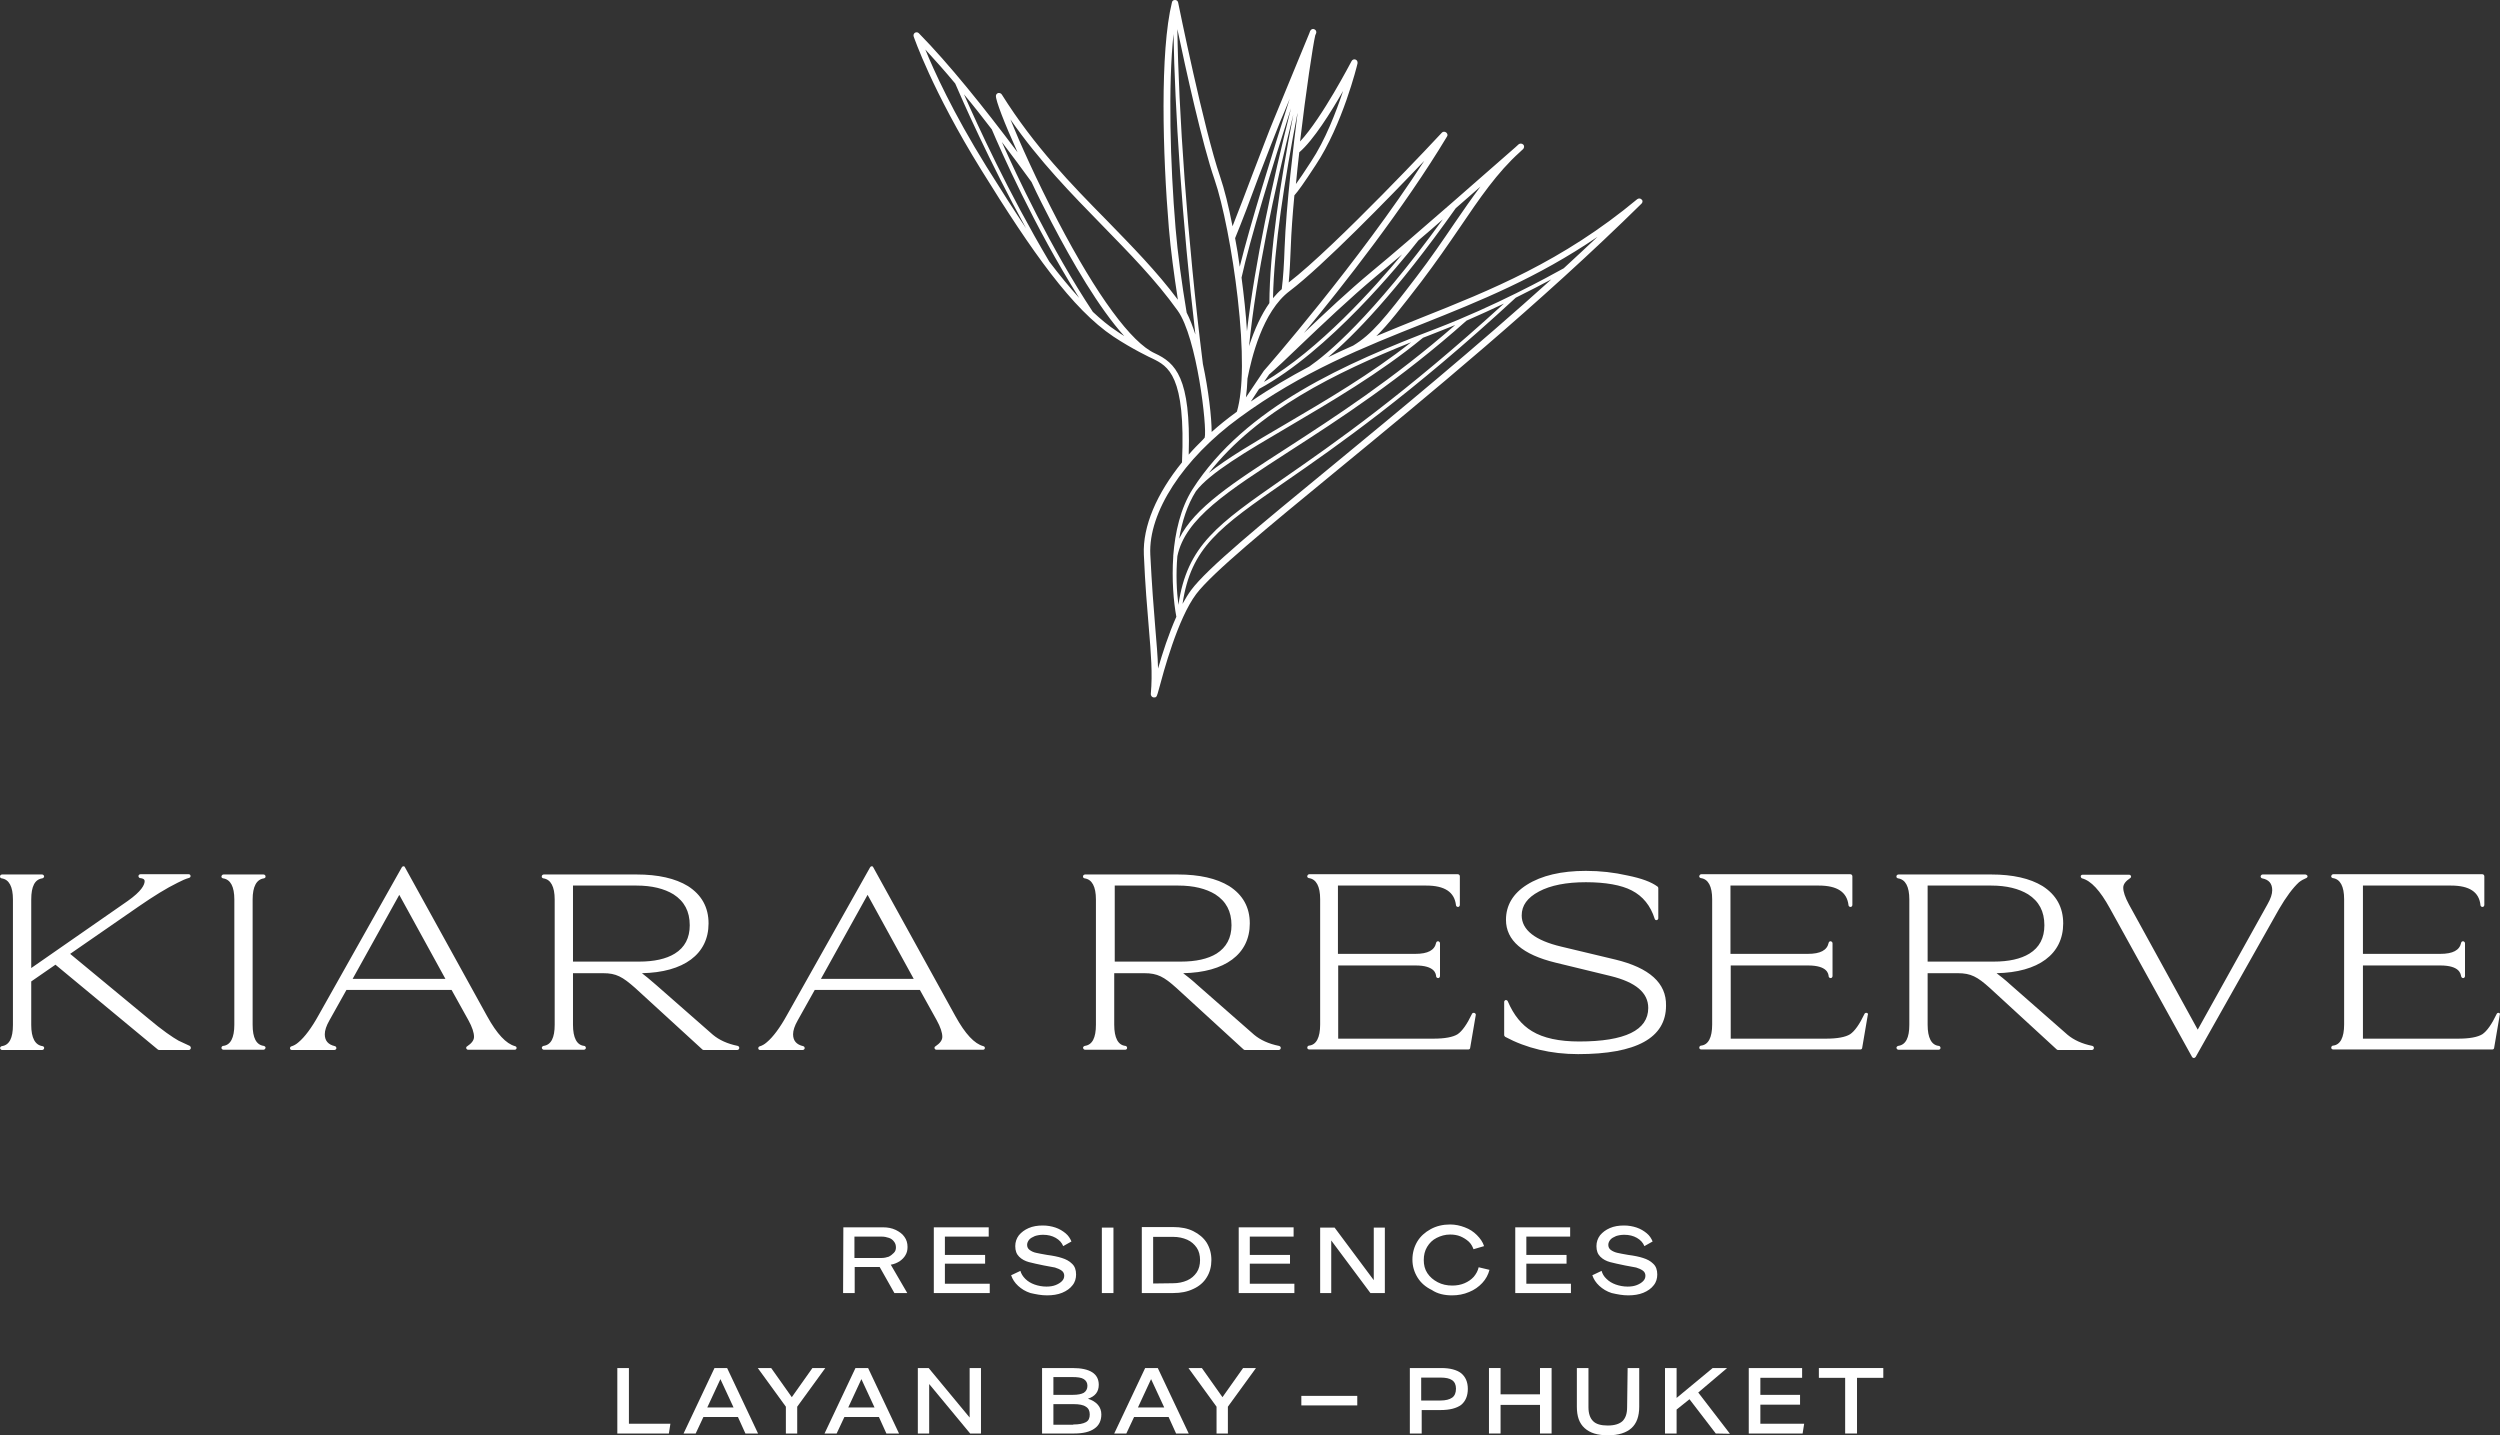<?xml version="1.0" encoding="UTF-8"?>
<svg id="_レイヤー_2" data-name="レイヤー 2" xmlns="http://www.w3.org/2000/svg" viewBox="0 0 970 556.9">
  <rect x="0" y="0" width="970" height="556.9" fill="#333333" stroke="none"/>
  <defs>
    <style>
      .cls-1 {
        fill: #fff;
      }
    </style>
  </defs>
  <g id="Layer_1" data-name="Layer 1">
    <g id="Logo">
      <path class="cls-1" d="M74.02,406.8c-.1.3-.4.6-.7.6h-11.6c-.2,0-.3-.1-.5-.2l-39.7-32.9-9.4,6.5v16.9c0,5,1.5,7.8,4.4,8.2.4.1.7.4.6.8,0,.4-.4.7-.8.7H.82c-.4,0-.7-.3-.8-.7,0-.4.3-.7.7-.8,2.9-.4,4.3-3.1,4.3-8.2v-48.7c0-5-1.5-7.8-4.4-8.2-.4-.1-.7-.4-.6-.8,0-.4.4-.7.8-.7h15.5c.4,0,.7.3.8.7,0,.4-.3.7-.7.8-2.9.4-4.3,3.1-4.3,8.2v26.6l37.4-26c5.4-3.8,6.6-6.3,6.6-7.7,0-.3,0-1-1.7-1.2-.4,0-.7-.4-.7-.8s.4-.7.8-.7h18.7c.4,0,.7.3.7.6.1.4-.2.7-.5.8-1.4.4-2.8,1-4.5,1.9-4.3,2.1-9.3,5.2-15.1,9.2l-26.6,18.4,30.1,24.9c5.8,4.9,9.7,7.5,12,8.8l4.3,2c.3.2.5.6.4,1ZM102.32,405.8c-2.9-.4-4.3-3.1-4.3-8.2v-48.6c0-5,1.5-7.8,4.4-8.2.4-.1.7-.4.6-.8,0-.4-.4-.7-.8-.7h-15.5c-.4,0-.7.3-.8.7s.2.7.6.8c2.9.4,4.4,3.2,4.4,8.2v48.6c0,5.1-1.5,7.9-4.3,8.2-.4,0-.7.4-.7.8s.4.7.8.7h15.5c.4,0,.7-.3.8-.7s-.3-.7-.7-.8ZM200.42,406.7c0,.4-.4.6-.7.6h-18.1c-.3,0-.6-.2-.7-.5-.1-.3,0-.7.3-.8,1.8-1.2,2.7-2.4,2.7-3.7,0-1.6-.7-3.8-2.2-6.5l-6.5-11.7h-40.8l-6.6,11.8c-1.2,2.1-1.8,3.9-1.8,5.4,0,2.5,1.3,4,3.9,4.6.4.1.6.4.6.8s-.4.7-.8.7h-16.5c-.4,0-.7-.3-.7-.6s.1-.7.5-.8c1-.3,1.9-.8,2.8-1.6,2.4-2,5.1-5.6,7.8-10.5l32.3-57.4c.1-.2.4-.4.6-.4h0c.3,0,.5.1.6.4l31.9,57.8c3.8,6.9,7.4,10.7,10.8,11.6.4.1.7.4.6.8ZM136.82,379.8h36l-17.9-32.6-18.1,32.6ZM286.82,406.7c0,.4-.4.7-.8.7h-13c-.2,0-.4-.1-.5-.2l-26.1-23.9c-4.9-4.3-7.3-5.7-12.4-5.7h-11.7v20c0,5.1,1.5,7.9,4.3,8.2.4,0,.7.4.7.8s-.4.7-.8.7h-15.5c-.4,0-.7-.3-.8-.7,0-.4.3-.7.7-.8,2.9-.4,4.3-3.1,4.3-8.2v-48.6c0-5-1.5-7.8-4.4-8.2-.4-.1-.7-.4-.6-.8,0-.4.4-.7.8-.7h36c8.3,0,15,1.5,19.9,4.5,5.3,3.4,8,8.2,8,14.5,0,11.9-9.6,19-25.9,19.3l.2.1s.1,0,.1.1c.9.7,2.7,2.1,5.3,4.4l22,19.3c2.4,2,5.6,3.5,9.6,4.3.4.1.7.5.6.9ZM267.62,359c0-5.4-2.1-9.3-6.3-12-3.6-2.2-8.4-3.4-14.3-3.4h-24.7v29.5h25.7c5.7,0,10.4-1,13.8-3.1,3.9-2.4,5.8-6.1,5.8-11ZM382.12,406.7c0,.4-.4.6-.7.6h-18.1c-.3,0-.6-.2-.7-.5s0-.7.3-.8c1.8-1.2,2.7-2.4,2.7-3.7,0-1.6-.7-3.8-2.2-6.5l-6.5-11.7h-40.8l-6.6,11.8c-1.2,2.1-1.8,3.9-1.8,5.4,0,2.5,1.3,4,3.9,4.6.4.1.6.4.6.8s-.4.7-.8.7h-16.5c-.4,0-.7-.3-.7-.6s.1-.7.5-.8c1-.3,1.9-.8,2.8-1.6,2.4-2,5.1-5.6,7.8-10.5l32.3-57.4c.1-.2.4-.4.6-.4h0c.3,0,.5.1.6.4l31.9,57.8c3.8,6.9,7.4,10.7,10.8,11.6.4.1.7.4.6.8ZM318.52,379.8h36l-17.9-32.6-18.1,32.6ZM496.92,406.7c0,.4-.4.7-.8.7h-13.1c-.2,0-.4-.1-.5-.2l-26.1-23.9c-4.8-4.3-7.3-5.7-12.4-5.7h-11.7v20c0,5.1,1.5,7.9,4.3,8.2.4,0,.7.4.7.8s-.3.7-.8.7h-15.5c-.4,0-.7-.3-.8-.7,0-.4.3-.7.7-.8,2.9-.4,4.3-3.1,4.3-8.2v-48.6c0-5-1.5-7.8-4.4-8.2-.4-.1-.7-.4-.6-.8,0-.4.4-.7.8-.7h36c8.3,0,15,1.5,19.9,4.5,5.3,3.4,8,8.2,8,14.5,0,11.9-9.6,19-25.9,19.3l.2.1s.1,0,.1.1c.9.7,2.8,2.1,5.3,4.4l22,19.3c2.4,2,5.6,3.5,9.6,4.3.5.1.8.5.7.9ZM477.82,359c0-5.4-2.1-9.3-6.3-12-3.6-2.2-8.4-3.4-14.3-3.4h-24.7v29.5h25.7c5.7,0,10.4-1,13.8-3.1,3.8-2.4,5.8-6.1,5.8-11ZM572.02,393c-.4-.1-.8.1-.9.4-1.9,4-3.8,6.7-5.6,7.9-1.8,1.1-4.9,1.7-9.4,1.7h-36.9v-28.4h30c7.5,0,7.9,3.2,8,4.2,0,.4.4.7.8.7s.7-.4.7-.8v-12.7c0-.4-.3-.7-.7-.8-.4,0-.7.2-.8.6-.6,2.9-3.2,4.3-8.1,4.3h-30v-26.5h34.3c7.1,0,10.9,2.5,11.5,7.6,0,.4.4.7.8.7s.7-.4.7-.8v-11.1c0-.4-.3-.8-.8-.8h-57.6c-.4,0-.7.3-.8.7s.2.7.6.8c2.9.4,4.4,3.2,4.4,8.2v48.6c0,5.1-1.5,7.9-4.3,8.2-.4,0-.7.4-.7.8s.3.7.8.7h61.7c.4,0,.7-.3.7-.6l2.2-12.9c0-.2-.2-.6-.6-.7ZM626.72,372.3l-20.9-5c-10.2-2.4-15.4-6.5-15.4-12.1,0-3.9,2.2-6.9,6.7-9.3s10.6-3.6,18.2-3.6,13.8,1.1,17.8,3.2c4.3,2.2,7.3,5.9,8.9,11,.1.4.5.6.8.5.4-.1.6-.4.6-.7v-11.7c0-.2-.1-.5-.3-.6-2.4-1.8-6.2-3.2-11.6-4.3-5.3-1.2-10.6-1.8-16.2-1.8-9.5,0-17.2,1.8-22.9,5.4-5.4,3.4-8.1,8-8.1,13.6,0,8,6.5,13.5,19.2,16.6l21.4,5.2c9.8,2.4,14.6,6.5,14.6,12.4,0,8.6-9,13-26.8,13-7.7,0-13.9-1.3-18.3-4-4-2.4-7.1-6.2-9.4-11.6-.1-.3-.5-.5-.8-.5-.3.1-.6.4-.6.7v12.9c0,.3.2.5.4.7,8.2,4.4,17.7,6.7,28.3,6.7,22.6,0,34.1-6.3,34.1-18.8.2-8.8-6.5-14.7-19.7-17.9ZM724.32,393c-.4-.1-.8.1-.9.4-1.9,4-3.8,6.7-5.6,7.9-1.8,1.1-4.9,1.7-9.4,1.7h-36.9v-28.4h30c7.5,0,7.9,3.2,8,4.2,0,.4.4.7.8.7s.7-.4.7-.8v-12.7c0-.4-.3-.7-.7-.8-.4,0-.7.2-.8.6-.6,2.9-3.2,4.3-8.1,4.3h-30v-26.5h34.3c7.1,0,10.9,2.5,11.5,7.6,0,.4.4.7.8.7s.7-.4.7-.8v-11.1c0-.4-.3-.8-.8-.8h-57.8c-.4,0-.7.3-.8.7s.2.7.6.8c2.9.4,4.4,3.2,4.4,8.2v48.6c0,5.1-1.5,7.9-4.3,8.2-.4,0-.7.4-.7.8s.3.7.8.7h61.7c.4,0,.7-.3.7-.6l2.2-12.9c.2-.2,0-.6-.4-.7ZM812.42,406.7c0,.4-.4.7-.8.7h-13.1c-.2,0-.4-.1-.5-.2l-26-23.9c-4.8-4.3-7.3-5.7-12.4-5.7h-11.7v20c0,5.1,1.5,7.9,4.3,8.2.4,0,.7.4.7.8s-.3.7-.8.7h-15.5c-.4,0-.7-.3-.8-.7,0-.4.3-.7.7-.8,2.9-.4,4.3-3.1,4.3-8.2v-48.6c0-5-1.5-7.8-4.4-8.2-.4-.1-.7-.4-.6-.8,0-.4.4-.7.8-.7h36c8.3,0,15,1.5,19.9,4.5,5.3,3.4,8,8.2,8,14.5,0,11.9-9.6,19-25.9,19.3l.2.1s.1,0,.1.1c.9.7,2.8,2.1,5.3,4.4l22,19.3c2.4,2,5.6,3.5,9.6,4.3.4.1.7.5.6.9ZM793.22,359c0-5.4-2.1-9.3-6.3-12-3.6-2.2-8.4-3.4-14.3-3.4h-24.7v29.5h25.7c5.7,0,10.4-1,13.8-3.1,3.9-2.4,5.8-6.1,5.8-11ZM894.42,339.3h-16.5c-.4,0-.7.3-.8.7,0,.4.2.7.6.8,2.6.5,3.9,2,3.9,4.6,0,1.5-.6,3.3-1.8,5.4l-27.1,48.7-26.7-48.6c-1.5-2.8-2.2-4.9-2.2-6.5,0-1.3.9-2.5,2.7-3.7.3-.2.4-.5.3-.8s-.4-.5-.7-.5h-18.1c-.4,0-.7.3-.7.6s.2.7.5.8c3.5.9,7,4.7,10.8,11.6l31.9,57.7c.1.2.4.4.7.4h0c.3,0,.5-.2.7-.4l32.3-57.3c2.8-4.8,5.4-8.3,7.8-10.5.9-.7,1.8-1.2,2.8-1.6.3-.1.6-.5.5-.8s-.5-.6-.9-.6ZM969.62,393c-.4-.1-.8.1-.9.4-1.9,4-3.8,6.7-5.6,7.9-1.8,1.1-4.9,1.7-9.4,1.7h-36.9v-28.4h30c7.5,0,7.9,3.2,8.1,4.2.1.4.4.7.8.7s.7-.4.7-.8v-12.7c0-.4-.3-.7-.7-.8-.4,0-.7.2-.8.6-.6,2.9-3.2,4.3-8.1,4.3h-30v-26.5h34.2c7.1,0,10.9,2.5,11.4,7.6,0,.4.4.7.8.7s.7-.4.7-.8v-11.1c0-.4-.3-.8-.8-.8h-57.8c-.4,0-.7.3-.8.7s.2.7.6.8c2.9.4,4.4,3.2,4.4,8.2v48.6c0,5.1-1.5,7.9-4.3,8.2-.4,0-.7.4-.7.8s.3.7.8.7h61.7c.4,0,.7-.3.7-.6l2.2-12.9c.2-.2,0-.6-.3-.7ZM327.12,501.7h4.5v-10.1h9.7l5.7,10.1h5l-6.4-11c1.3-.2,2.4-.7,3.4-1.3,1-.7,1.8-1.5,2.3-2.4.6-1,.8-2,.8-3.2,0-1.5-.4-2.8-1.2-3.9-.8-1.2-2-2-3.4-2.7-1.5-.7-3.1-1-4.9-1h-15.4l-.1,25.5h0ZM331.52,488.1v-8.3h10.5c1.1,0,2,.2,2.9.5s1.5.8,2,1.5c.5.6.7,1.4.7,2.2s-.2,1.5-.8,2.1-1.2,1.1-2,1.5c-.9.3-1.8.5-2.9.5h-10.4ZM362.32,501.7h21.7v-3.6h-17.4v-7.8h15.6v-3.4h-15.6v-7.1h17v-3.6h-21.3v25.5h0ZM406.22,502.6c2.2,0,4.2-.3,5.9-1s3.1-1.7,4-2.9c1-1.2,1.4-2.7,1.4-4.2,0-1.8-.5-3.2-1.6-4.2-1-1-2.3-1.7-3.9-2.2-1.5-.5-3.5-.9-5.8-1.2-1.8-.3-3.3-.6-4.2-.8-1-.2-1.8-.6-2.5-1.1s-1-1.2-1-2c0-.7.3-1.4.8-2s1.3-1,2.2-1.4c.9-.3,2-.5,3.2-.5,1.9,0,3.5.4,4.9,1.2,1.4.8,2.4,1.9,2.9,3.2l3.2-1.8c-.5-1.2-1.2-2.3-2.3-3.2s-2.4-1.7-3.9-2.2-3.1-.8-4.9-.8c-2.1,0-3.9.3-5.5,1s-2.8,1.6-3.8,2.8c-.9,1.2-1.4,2.6-1.4,4.2,0,1.8.5,3.1,1.5,4.1s2.3,1.7,3.8,2.1,3.4.8,5.8,1.3c1.8.3,3.2.6,4.3.8,1,.3,1.9.7,2.6,1.2s1,1.2,1,2-.3,1.5-.9,2.1-1.4,1.1-2.4,1.5-2.2.6-3.6.6c-1.6,0-3.2-.3-4.6-.8s-2.6-1.2-3.6-2.2-1.6-2-1.9-3.1l-3.6,1.7c.5,1.5,1.4,2.9,2.7,4.1,1.3,1.2,2.9,2.2,4.8,2.8,2.2.5,4.2.9,6.4.9ZM427.52,501.7h4.5v-25.4h-4.5v25.4ZM443.02,501.7h12.2c3,0,5.5-.5,7.8-1.6,2.2-1,4-2.5,5.2-4.5,1.2-1.9,1.8-4.2,1.8-6.7s-.6-4.7-1.8-6.7c-1.2-1.9-3-3.4-5.2-4.5s-4.8-1.6-7.8-1.6h-12.2v25.6ZM447.42,498v-18.1h7.7c2.1,0,3.9.4,5.5,1.1s2.8,1.8,3.7,3.1c.9,1.3,1.3,3,1.3,4.8s-.4,3.5-1.3,4.8-2.1,2.4-3.7,3.1-3.4,1.1-5.5,1.1l-7.7.1h0ZM480.52,501.7h21.7v-3.6h-17.3v-7.8h15.6v-3.4h-15.6v-7.1h17v-3.6h-21.3v25.5h-.1ZM512.22,501.7h4.3v-20.4l15.2,20.4h5.6v-25.4h-4.3v20.4l-15.2-20.4h-5.6v25.4ZM563.42,502.6c2.3,0,4.5-.4,6.6-1.3,2-.8,3.7-2,5.1-3.5s2.3-3.2,2.8-5.1l-4.2-1c-.3,1.4-1,2.6-1.9,3.7-1,1.1-2.2,1.9-3.6,2.5-1.4.6-3,.9-4.7.9-2.1,0-4-.4-5.7-1.3s-3-2-4-3.5-1.4-3.2-1.4-5.1.4-3.6,1.3-5.1c.9-1.5,2.1-2.7,3.7-3.5s3.3-1.3,5.2-1.3c1.4,0,2.8.2,4,.7s2.3,1.2,3.2,2,1.5,1.9,1.9,3l4.1-1.2c-.5-1.6-1.5-3-2.8-4.3s-2.8-2.3-4.7-3c-1.8-.7-3.7-1.1-5.7-1.1-2.8,0-5.3.6-7.5,1.8-2.2,1.2-4,2.8-5.2,4.8s-1.9,4.4-1.9,7,.7,4.9,2,7,3.2,3.7,5.5,4.8c2.2,1.5,4.9,2.1,7.9,2.1ZM587.82,501.7h21.7v-3.6h-17.3v-7.8h15.6v-3.4h-15.6v-7.1h17v-3.6h-21.3v25.5h-.1ZM631.72,502.6c2.2,0,4.2-.3,5.9-1s3.1-1.7,4-2.9c1-1.2,1.4-2.7,1.4-4.2,0-1.8-.5-3.2-1.6-4.2-1-1-2.3-1.7-3.9-2.2-1.5-.5-3.5-.9-5.8-1.2-1.8-.3-3.3-.6-4.2-.8s-1.8-.6-2.5-1.1-1-1.2-1-2c0-.7.3-1.4.8-2s1.3-1,2.2-1.4c.9-.3,2-.5,3.2-.5,1.9,0,3.5.4,4.9,1.2s2.4,1.9,2.9,3.2l3.2-1.8c-.5-1.2-1.2-2.3-2.3-3.2s-2.4-1.7-3.9-2.2-3.1-.8-4.9-.8c-2.1,0-3.9.3-5.5,1s-2.8,1.6-3.8,2.8c-.9,1.2-1.4,2.6-1.4,4.2,0,1.8.5,3.1,1.5,4.1s2.3,1.7,3.8,2.1,3.4.8,5.8,1.3c1.8.3,3.2.6,4.3.8,1,.3,1.9.7,2.6,1.2.7.5,1,1.2,1,2s-.3,1.5-.9,2.1c-.6.6-1.4,1.1-2.4,1.5s-2.2.6-3.6.6c-1.6,0-3.2-.3-4.6-.8-1.4-.5-2.6-1.2-3.6-2.2-1-.9-1.6-2-1.9-3.1l-3.6,1.7c.5,1.5,1.4,2.9,2.7,4.1s2.9,2.2,4.8,2.8c2.2.5,4.2.9,6.4.9ZM636.92,79c-39.2,38.6-83.1,74.7-118.4,103.7-26.9,22.1-48.2,39.6-54.4,47.8-7.2,9.6-12.7,30.3-14.5,37-.7,2.5-.8,3.1-1.7,3.1h-.4c-.6-.1-1.1-.8-1-1.4.7-8,.1-15.1-.8-25.9-.6-7.2-1.4-16.2-1.9-28.1-.5-11,5-23.7,14.8-35.8,1.5-33.9-5.4-37.3-11.5-40.3h0c-.5-.2-7.7-3.6-15.1-8.5-16-10.7-31.5-32.7-51.3-64.7-19.2-31-26.1-51.5-26.2-51.7-.2-.6,0-1.2.5-1.5s1.1-.2,1.5.2c11.6,11.8,25.2,28.7,38.3,46.2-5.1-11.3-8.5-20.1-8.4-21.9,0-.5.4-1,.9-1.1s1.1.1,1.4.6c12.6,20.1,26.9,34.8,40.8,48.9,9.8,10.1,19.2,19.6,27.5,30.7-1.5-9.7-2.8-19.4-3.5-27.8-2.4-28.5-3.5-68.6,1.2-87.6.1-.6.6-.9,1.2-.9h0c.6,0,1.1.4,1.2,1,.1.5,10,49.3,16.3,67.6,1.6,4.7,3.3,11.4,4.8,19.2,2.4-6,5.2-13.4,7.8-20.3,3.3-8.5,6.3-16.6,8.2-21.1,4.1-9.8,12-29.3,13.8-33.5.4-1.3.7-1.4,1.1-1.6.5-.2,1.1.1,1.4.5.2.3.3.8.1,1.2,0,0-.1.3-.3.7-.9,3.8-3.6,21.7-5.9,41.2,8.6-9.2,19.8-30.9,20-31.2.3-.6,1-.8,1.5-.6.6.2.9.8.8,1.5-.2,1-5.9,23.9-16.2,39.4-4.9,7.5-6.8,10.1-8.3,11.8-.7,7.4-1.2,14.4-1.4,20.1-.2,5-.4,9.5-.8,13.7,18.2-14,59-57.6,59.4-58.1s1.2-.5,1.7-.1.7,1.1.3,1.6c-16.5,27.5-40.5,58.1-55.5,76.2,7.9-7.5,17.2-16.3,26.5-24,15.3-12.6,48.8-42.2,55.6-48.1.4-.4.8-.7,1.2-1.1.5-.4,1.3-.4,1.8.1s.4,1.3-.1,1.8c0,0-.5.4-1.2,1.1-8.8,7.9-15.6,17.9-23.4,29.4-4.5,6.6-9.2,13.4-14.8,20.8-8,10.4-12.9,16.7-17.5,21.2,5.8-2.4,11.6-4.8,17.4-7.1,26.9-10.7,54.7-21.8,83.8-46,.5-.4,1.3-.4,1.7.1.5.3.5,1.1,0,1.6ZM574.42,72.4c-3,2.6-6.3,5.5-9.6,8.4-23.4,33.1-39.9,49.7-49.5,57.8,3.2-1.6,6.5-3.1,9.7-4.5,7.2-4.4,11.9-10.1,24.5-26.6,5.6-7.3,10.2-14.1,14.7-20.7,3.5-5.1,6.8-9.9,10.2-14.4ZM559.82,85.1c-3.2,2.8-6.4,5.6-9.5,8.2-6.9,8.8-34.9,43.1-61.8,57.6l-3.2,4.9c7.6-5.2,15.2-9.6,22.7-13.6,6.7-4.6,24.2-19,51.8-57.1ZM501.82,44.4c-7.7,30.9-14.3,61.9-17.2,89.9,2.2-6.7,4.8-12.3,7.9-16.7.1-20.1,4.2-46.6,9.3-73.2ZM500.92,42c-7.1,22.1-16,51.1-19.2,65.7.9,6.9,1.7,14,2.1,20.8,3.2-27.2,9.7-56.9,17.1-86.5ZM504.42,134.1c-5.2,5-9.3,8.9-12,11.2l-2,2.9c21.3-12.4,43-36.7,53.6-49.5-3.8,3.2-7.2,6.1-10,8.4-10.5,8.8-21.1,18.9-29.6,27ZM484.02,146.9c-.1,2.6-.3,5.1-.6,7.3l7-10.4.1-.1c.4-.4,36.7-42,62.1-81.3-13.5,14.2-39.4,40.8-52.2,50.5-10.6,7.9-14.9,26.3-16.4,34ZM503.42,44.2v-.3c-5,25.9-9.1,51.8-9.5,71.8,1.1-1.3,2.2-2.5,3.4-3.5.6-4.8.9-10.1,1.1-16,.6-16.5,3.7-41.8,5-52ZM504.12,59.1c-.5,4.1-.9,8.3-1.3,12.3,1.3-1.8,3.1-4.4,5.8-8.6,5.6-8.4,9.8-19.4,12.5-27.5-4.7,8.2-11.5,19.1-17,23.8ZM479.22,92.4c.7,3.6,1.3,7.3,1.8,11.1,4-16.3,12.8-44.5,19.4-65.2-1.4,3.4-2.7,6.6-3.8,9.1-1.8,4.4-4.9,12.5-8.2,21-3.2,8.8-6.6,17.7-9.2,24ZM456.82,11.3c.4,30.8,3.8,81.3,9.9,129.9,2.2,10.2,3.4,20.9,3.4,26.4,2.9-2.6,6-5.1,9.3-7.5.2-.1.3-.2.5-.4,2.5-8.4,2.6-23.9.3-44.1-2-17.6-5.7-36.5-9-46-4.7-13.5-11.2-43-14.4-58.3ZM460.42,121.3c1.2,2.3,2.3,5.2,3.4,8.5-5.2-44-8-88.1-8.5-116.6-2.1,19.9-1.3,50.3.8,75.3.8,9.8,2.4,21.4,4.3,32.8ZM398.12,88.6c-14.5-26.4-24.8-49.9-27.5-56.2-4-4.8-7.9-9.2-11.6-13.2,3.3,8.1,10.6,24.3,23.7,45.4,5.5,8.8,10.6,16.8,15.4,24ZM418.72,115.6c-17.5-27.8-30.6-57.6-33.9-65.4-3.6-4.7-7.2-9.3-10.8-13.6,5.2,11.8,17.2,38.1,33.1,64.9,4,5.3,7.9,10,11.6,14.1ZM436.22,130.4c-9.8-10.8-20.2-28.8-28.2-44.1-2.7-5.2-5.4-10.5-7.8-15.7-3.8-5.2-7.6-10.4-11.5-15.5,5.8,13.1,18.9,41.1,35.3,65.9,3.1,2.9,6.2,5.5,9.3,7.5,1,.7,1.9,1.3,2.9,1.9ZM461.22,176.4c1.7-2,3.6-3.9,5.5-5.8l.7-.8c1-3.7-3-38.9-10.5-49.3-8.6-12-18.6-22.1-29.1-32.9-12-12.3-24.5-25-35.8-41.3,3.6,8.9,10.1,23.5,18.4,39.4,15.2,29.1,28.6,47.3,37.7,51.4,7.9,3.7,14,9.2,13.1,39.3ZM457.52,209c5.9-12,20.9-21.7,42-35.3,18.2-11.8,40.8-26.4,65.1-47.6-2.1.9-4.3,1.7-6.5,2.6-2,.8-4.1,1.6-6.1,2.4,0,.1-.1.2-.2.2-16.6,13.6-35.5,24.6-52.1,34.4-16.2,9.5-30.3,17.8-35.7,24.9-3.4,5.4-5.4,11.8-6.5,18.4ZM499.02,164.4c15.5-9.1,32.9-19.3,48.5-31.6-29.2,11.7-59.6,26.6-78.5,50.7,7-5.6,17.5-11.8,30-19.1ZM457.22,234.7c3.4-23.1,15.1-31.2,40.8-49.1,19.9-13.8,46.9-32.6,85.5-67.8-4.5,2.1-9.4,4.4-14.5,6.6-25.7,22.9-49.5,38.3-68.6,50.6-24.4,15.8-40.6,26.2-43.6,40.8-.6,6.9-.3,13.5.4,18.9ZM601.92,108.4c-3.6,1.9-8.3,4.4-13.8,7.1-40.6,37.5-69.9,57.9-89.3,71.3-25.8,17.9-36.7,25.5-40,47.5,1.1-2,2.2-3.8,3.3-5.3,6.3-8.5,26.7-25.2,54.8-48.3,25.5-21,55.5-45.7,85-72.3ZM619.82,91.9c-23.3,15.9-45.7,24.9-67.5,33.6-23.1,9.2-47.1,18.7-71.5,36.6-21.8,15.9-35.3,36.7-34.5,53.1.6,11.9,1.3,20.8,1.9,28,.5,6.3,1,11.4,1.1,16.2,1.7-5.9,4.1-13.4,7.1-20.1-1.1-5.9-1.8-14.5-1.2-23.4v-.3c.7-9,2.8-18.4,7.5-25.8,20.4-31.9,59.7-49,94.8-62.4,22.6-8.7,42.9-19.8,49.2-23.3,4.4-4.1,8.8-8.1,13.1-12.2Z"/>
    </g>
    <g id="Guides">
      <g>
        <path class="cls-1" d="M239.52,556.2v-25.4h4.5v21.6h16.1l-.6,3.8h-20Z"/>
        <path class="cls-1" d="M289.22,556.2l-2.9-6.4h-13.4l-3,6.4h-4.7l12-25.4h4.9l12,25.4h-4.9ZM279.52,535.1l-5.1,11h10.2l-5.1-11Z"/>
        <path class="cls-1" d="M304.92,556.2v-10.4l-10.9-15h5.2l8,11.3,8-11.3h5l-10.9,15v10.4h-4.4Z"/>
        <path class="cls-1" d="M343.92,556.2l-2.9-6.4h-13.4l-3,6.4h-4.7l12-25.4h4.9l12,25.4h-4.9ZM334.22,535.1l-5.1,11h10.2l-5.1-11Z"/>
        <path class="cls-1" d="M376.42,556.2l-15.9-19.2v19.2h-4.4v-25.4h4.2l15.9,19.2v-19.2h4.4v25.4h-4.2Z"/>
        <path class="cls-1" d="M404.32,556.2v-25.4h11.8c6.8,0,10.2,2.2,10.2,6.5,0,2.7-1.4,4.5-4.2,5.4,3.4,1.1,5.2,3.2,5.2,6.1,0,2.4-.9,4.3-2.7,5.5-1.8,1.3-4.5,1.9-7.9,1.9h-12.4ZM416.32,541.2c1.9,0,3.3-.3,4.2-.8.9-.6,1.4-1.5,1.4-2.7s-.5-2-1.4-2.6-2.4-.8-4.5-.8h-7.3v6.9h7.6ZM416.42,552.7c2.2,0,3.8-.3,4.9-.9s1.5-1.6,1.5-3-.5-2.4-1.5-3c-1-.7-2.6-1-4.8-1h-7.8v8h7.7v-.1Z"/>
        <path class="cls-1" d="M456.32,556.2l-2.9-6.4h-13.4l-3,6.4h-4.7l12-25.4h4.9l12,25.4h-4.9ZM446.62,535.1l-5.1,11h10.2l-5.1-11Z"/>
        <path class="cls-1" d="M472.02,556.2v-10.4l-10.9-15h5.2l8,11.3,8-11.3h5l-10.9,15v10.4h-4.4Z"/>
        <path class="cls-1" d="M504.92,545.3v-3.7h21.7v3.7h-21.7Z"/>
        <path class="cls-1" d="M547.02,556.2v-25.4h12.2c3.4,0,6,.7,7.7,2,1.7,1.4,2.6,3.4,2.6,6.1s-.9,4.8-2.6,6.2c-1.8,1.3-4.4,2-8,2h-7.3v9.1h-4.6ZM558.82,543.4c2.1,0,3.6-.4,4.6-1.1,1-.7,1.5-1.9,1.5-3.5,0-1.5-.5-2.6-1.5-3.3s-2.5-1-4.6-1h-7.4v8.9h7.4Z"/>
        <path class="cls-1" d="M597.52,556.2v-11.1h-15.3v11.1h-4.5v-25.4h4.5v10.2h15.3v-10.2h4.5v25.4h-4.5Z"/>
        <path class="cls-1" d="M631.52,530.8h4.5v15c0,3.7-1,6.5-3,8.3s-5,2.8-9.1,2.8-7-.9-9.1-2.8-3-4.6-3-8.3v-15h4.5v15.2c0,2.4.6,4.2,1.8,5.4s3.1,1.7,5.7,1.7,4.5-.6,5.7-1.7c1.2-1.2,1.8-2.9,1.8-5.4l.2-15.2h0Z"/>
        <path class="cls-1" d="M665.72,556.2l-10.2-13.3-5,4v9.3h-4.5v-25.4h4.5v11.6l14-11.6h5.6l-11.2,9.5,12.3,16-5.5-.1h0Z"/>
        <path class="cls-1" d="M678.52,556.2v-25.4h20.7v3.8h-16.2v6.6h15.4v3.8h-15.4v7.4h17l-.6,3.8h-20.9Z"/>
        <path class="cls-1" d="M715.92,556.2v-21.6h-10.2v-3.8h25v3.8h-10.2v21.6h-4.6Z"/>
      </g>
    </g>
  </g>
</svg>
